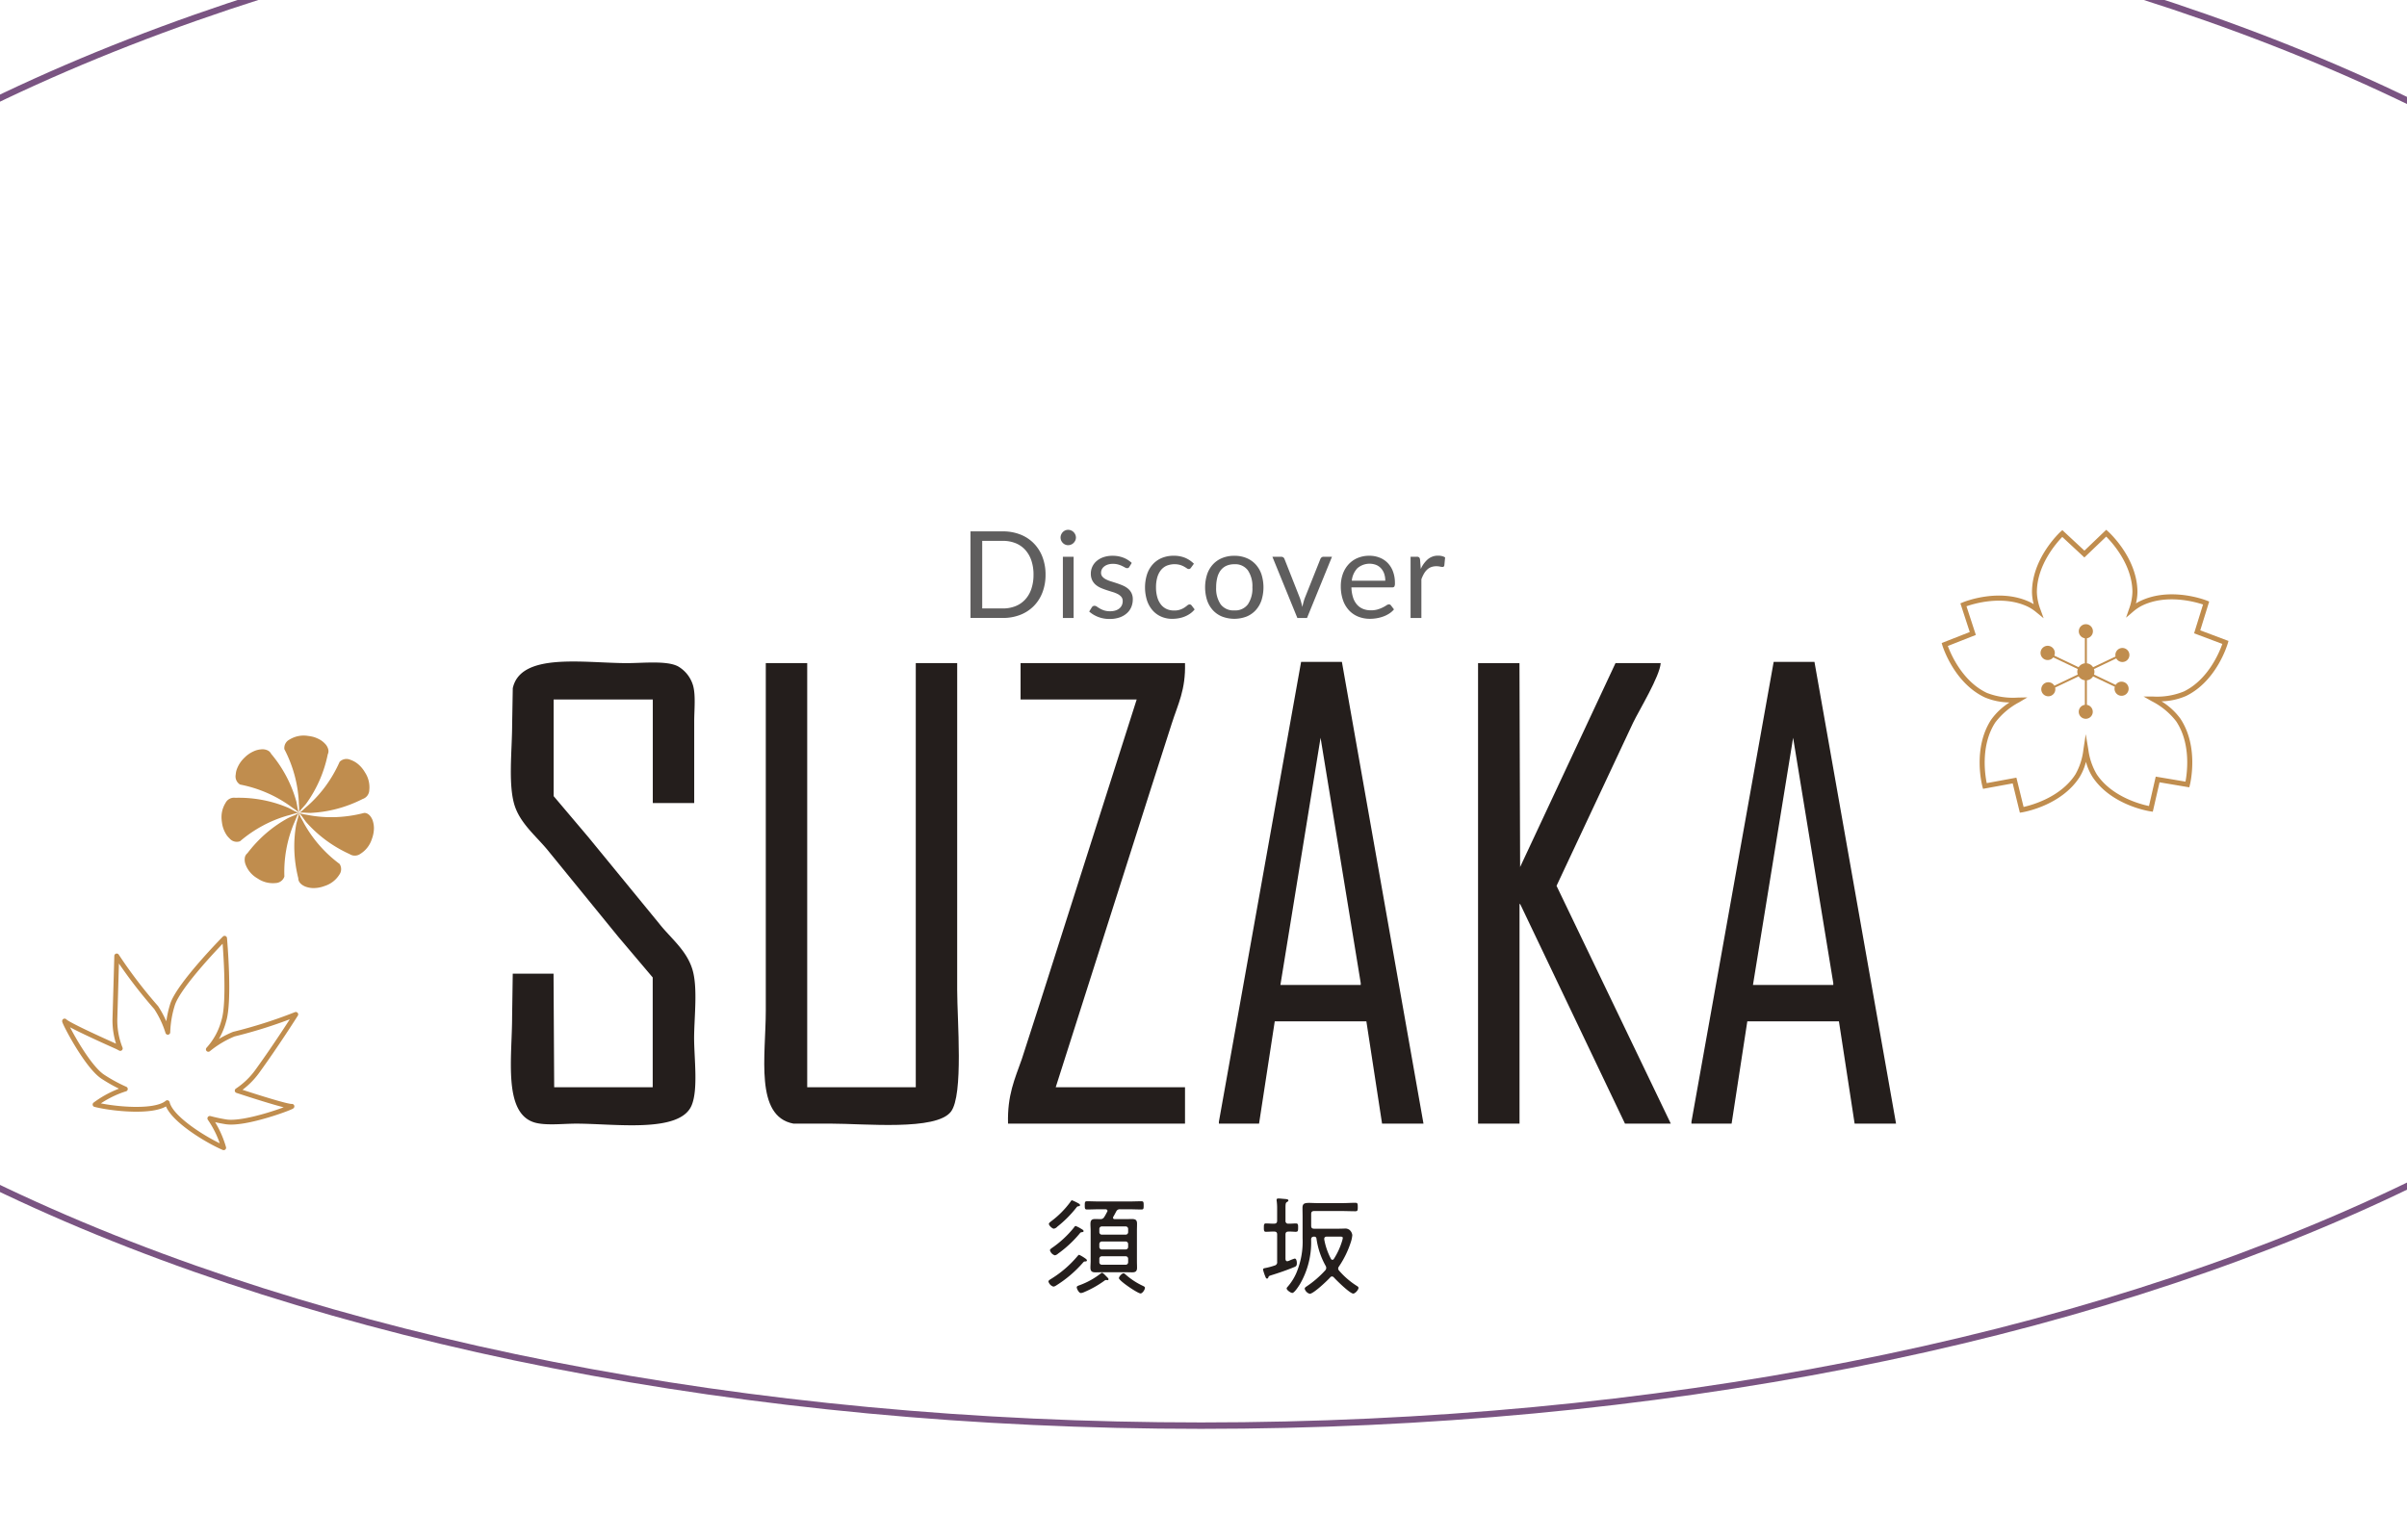 <svg xmlns="http://www.w3.org/2000/svg" xmlns:xlink="http://www.w3.org/1999/xlink" width="375" height="240" viewBox="0 0 375 240">
  <defs>
    <clipPath id="clip-path">
      <rect id="長方形_2933" data-name="長方形 2933" width="375" height="240" transform="translate(1929.715 -392)" fill="#fff" stroke="#707070" stroke-width="1"/>
    </clipPath>
    <filter id="楕円形_1" x="-80.632" y="-27.65" width="541.177" height="261.477" filterUnits="userSpaceOnUse">
      <feOffset dx="2.835" dy="2.835" input="SourceAlpha"/>
      <feGaussianBlur stdDeviation="1.417" result="blur"/>
      <feFlood flood-color="#1a1311" flood-opacity="0.302"/>
      <feComposite operator="in" in2="blur"/>
      <feComposite in="SourceGraphic"/>
    </filter>
  </defs>
  <g id="グループ_6733" data-name="グループ 6733" transform="translate(-1929.715 392)">
    <g id="グループ_6732" data-name="グループ 6732">
      <g id="マスクグループ_106" data-name="マスクグループ 106" clip-path="url(#clip-path)">
        <g id="グループ_3399" data-name="グループ 3399" transform="translate(2037.5 -484.233)">
          <g id="グループ_3399-2" data-name="グループ 3399" transform="translate(-187 66)">
            <g transform="matrix(1, 0, 0, 1, 79.22, 26.23)" filter="url(#楕円形_1)">
              <ellipse id="楕円形_1-2" data-name="楕円形 1" cx="266.337" cy="126.486" rx="266.337" ry="126.486" transform="translate(-79.22 -26.23)" fill="#fff"/>
            </g>
            <path id="パス_1071" data-name="パス 1071" d="M232.858,133.523c-70.479,0-136.667-13-186.373-36.606-48.625-23.093-75.4-53.393-75.4-85.32s26.779-62.227,75.4-85.32c49.706-23.607,115.894-36.607,186.373-36.607s136.666,13,186.372,36.607c48.625,23.093,75.4,53.393,75.4,85.32s-26.779,62.228-75.4,85.32C369.524,120.523,303.336,133.523,232.858,133.523Z" transform="translate(33.479 114.889)" fill="none" stroke="#7a5482" stroke-miterlimit="10" stroke-width="1"/>
          </g>
        </g>
        <g id="グループ_6" data-name="グループ 6" transform="translate(1842.847 -342.024)">
          <g id="グループ_2" data-name="グループ 2" transform="translate(238.064 32.592)">
            <g id="グループ_1" data-name="グループ 1">
              <path id="パス_1" data-name="パス 1" d="M265.2,39.64a7.6,7.6,0,0,1-.48,2.758,6.1,6.1,0,0,1-1.356,2.128,6.039,6.039,0,0,1-2.1,1.37,7.324,7.324,0,0,1-2.716.485h-5.038V32.889h5.038a7.341,7.341,0,0,1,2.716.485,6.006,6.006,0,0,1,2.1,1.375,6.16,6.16,0,0,1,1.356,2.132A7.6,7.6,0,0,1,265.2,39.64Zm-1.874,0a6.763,6.763,0,0,0-.339-2.222,4.677,4.677,0,0,0-.96-1.658,4.111,4.111,0,0,0-1.506-1.036,5.236,5.236,0,0,0-1.977-.358h-3.211V44.9h3.211a5.236,5.236,0,0,0,1.977-.358,4.139,4.139,0,0,0,1.506-1.031,4.633,4.633,0,0,0,.96-1.653A6.767,6.767,0,0,0,263.325,39.64Z" transform="translate(-253.505 -32.645)" fill="#5f5e5e"/>
              <path id="パス_2" data-name="パス 2" d="M272.962,33.8a1.069,1.069,0,0,1-.1.457,1.319,1.319,0,0,1-.263.376,1.2,1.2,0,0,1-.387.259,1.166,1.166,0,0,1-.466.095,1.1,1.1,0,0,1-.457-.095,1.165,1.165,0,0,1-.372-.259,1.274,1.274,0,0,1-.254-.376,1.1,1.1,0,0,1-.095-.457,1.168,1.168,0,0,1,.095-.466,1.239,1.239,0,0,1,.254-.386,1.164,1.164,0,0,1,.372-.259,1.111,1.111,0,0,1,.457-.094,1.18,1.18,0,0,1,.466.094,1.2,1.2,0,0,1,.387.259,1.278,1.278,0,0,1,.263.386A1.13,1.13,0,0,1,272.962,33.8Zm-.358,2.994v9.537h-1.676V36.791Z" transform="translate(-256.533 -32.592)" fill="#5f5e5e"/>
              <path id="パス_3" data-name="パス 3" d="M282.247,39.236a.371.371,0,0,1-.349.206.651.651,0,0,1-.32-.1c-.119-.069-.266-.146-.438-.231a4.178,4.178,0,0,0-.617-.235,2.962,2.962,0,0,0-.847-.109,2.518,2.518,0,0,0-.763.109,1.831,1.831,0,0,0-.579.3,1.294,1.294,0,0,0-.367.438,1.174,1.174,0,0,0-.127.541.9.9,0,0,0,.211.612,1.852,1.852,0,0,0,.56.424,4.85,4.85,0,0,0,.791.315q.442.137.909.292t.908.344a3.307,3.307,0,0,1,.791.471,2.14,2.14,0,0,1,.56.693,2.114,2.114,0,0,1,.212.984,3.111,3.111,0,0,1-.235,1.219,2.653,2.653,0,0,1-.7.969,3.351,3.351,0,0,1-1.13.646,4.631,4.631,0,0,1-1.543.235,4.818,4.818,0,0,1-1.808-.325,4.585,4.585,0,0,1-1.375-.833l.4-.64a.573.573,0,0,1,.179-.188.484.484,0,0,1,.263-.066.635.635,0,0,1,.358.132c.125.088.278.185.457.292a3.482,3.482,0,0,0,.655.292,3,3,0,0,0,.96.132,2.6,2.6,0,0,0,.857-.128,1.807,1.807,0,0,0,.612-.343,1.363,1.363,0,0,0,.362-.5,1.543,1.543,0,0,0,.118-.6A1,1,0,0,0,281,43.92a1.794,1.794,0,0,0-.56-.443,4.6,4.6,0,0,0-.8-.32c-.3-.091-.6-.187-.913-.288s-.615-.215-.914-.343a3.2,3.2,0,0,1-.795-.485,2.2,2.2,0,0,1-.561-.721,2.324,2.324,0,0,1-.211-1.04,2.54,2.54,0,0,1,.225-1.05,2.588,2.588,0,0,1,.66-.885,3.227,3.227,0,0,1,1.064-.607,4.259,4.259,0,0,1,1.44-.226,4.558,4.558,0,0,1,1.69.3,4,4,0,0,1,1.295.815Z" transform="translate(-257.495 -33.465)" fill="#5f5e5e"/>
              <path id="パス_4" data-name="パス 4" d="M293.735,39.359a.768.768,0,0,1-.151.16.337.337,0,0,1-.207.057.562.562,0,0,1-.311-.118q-.169-.118-.419-.259a3.314,3.314,0,0,0-.612-.259,3.3,3.3,0,0,0-2.132.132,2.389,2.389,0,0,0-.9.72,3.26,3.26,0,0,0-.545,1.139,5.644,5.644,0,0,0-.183,1.5,5.446,5.446,0,0,0,.2,1.539,3.276,3.276,0,0,0,.56,1.13,2.408,2.408,0,0,0,.875.7,2.683,2.683,0,0,0,1.153.239,2.77,2.77,0,0,0,1.662-.471q.259-.178.433-.325a.541.541,0,0,1,.344-.146.37.37,0,0,1,.32.16l.471.613a3.343,3.343,0,0,1-.706.659,4.363,4.363,0,0,1-.852.457,4.631,4.631,0,0,1-.956.268,6.028,6.028,0,0,1-1.017.085A4.166,4.166,0,0,1,289.1,47a3.787,3.787,0,0,1-1.333-.957,4.479,4.479,0,0,1-.885-1.538,6.8,6.8,0,0,1-.023-4.049,4.454,4.454,0,0,1,.866-1.559,3.927,3.927,0,0,1,1.4-1.021,4.709,4.709,0,0,1,1.917-.368,4.525,4.525,0,0,1,1.774.325,4.236,4.236,0,0,1,1.361.918Z" transform="translate(-259.369 -33.465)" fill="#5f5e5e"/>
              <path id="パス_5" data-name="パス 5" d="M302.5,37.513a4.879,4.879,0,0,1,1.885.349,4.039,4.039,0,0,1,1.43.989,4.371,4.371,0,0,1,.909,1.548,6.74,6.74,0,0,1,0,4.063,4.382,4.382,0,0,1-.909,1.544,3.985,3.985,0,0,1-1.43.984,5.366,5.366,0,0,1-3.78,0,3.967,3.967,0,0,1-1.437-.984,4.343,4.343,0,0,1-.908-1.544,6.69,6.69,0,0,1,0-4.063,4.332,4.332,0,0,1,.908-1.548,4.02,4.02,0,0,1,1.437-.989A4.916,4.916,0,0,1,302.5,37.513Zm0,8.511a2.448,2.448,0,0,0,2.11-.946,4.379,4.379,0,0,0,.7-2.641,4.417,4.417,0,0,0-.7-2.655,2.443,2.443,0,0,0-2.11-.952,2.976,2.976,0,0,0-1.248.245,2.339,2.339,0,0,0-.884.707,3.131,3.131,0,0,0-.526,1.134,6.007,6.007,0,0,0-.176,1.521,4.362,4.362,0,0,0,.7,2.641A2.48,2.48,0,0,0,302.5,46.024Z" transform="translate(-261.39 -33.465)" fill="#5f5e5e"/>
              <path id="パス_6" data-name="パス 6" d="M319.971,37.7l-3.888,9.537h-1.506L310.688,37.7h1.365a.532.532,0,0,1,.339.1.522.522,0,0,1,.179.245l2.42,6.138c.074.233.141.459.2.678s.109.44.16.659c.05-.219.1-.438.16-.659s.125-.445.206-.678l2.448-6.138a.552.552,0,0,1,.188-.249.5.5,0,0,1,.311-.1Z" transform="translate(-263.65 -33.498)" fill="#5f5e5e"/>
              <path id="パス_7" data-name="パス 7" d="M331.929,45.865a3.17,3.17,0,0,1-.744.654,4.632,4.632,0,0,1-.928.457,5.84,5.84,0,0,1-1.021.268,6.2,6.2,0,0,1-1.046.09A4.844,4.844,0,0,1,326.37,47a3.991,3.991,0,0,1-1.44-.98,4.467,4.467,0,0,1-.947-1.6,6.5,6.5,0,0,1-.338-2.184,5.564,5.564,0,0,1,.305-1.865,4.4,4.4,0,0,1,.88-1.5,4.049,4.049,0,0,1,1.4-1,4.6,4.6,0,0,1,1.864-.363,4.27,4.27,0,0,1,1.586.288,3.589,3.589,0,0,1,1.262.828,3.79,3.79,0,0,1,.833,1.337,5.1,5.1,0,0,1,.3,1.813,1.1,1.1,0,0,1-.084.527.353.353,0,0,1-.321.132H325.3a5.589,5.589,0,0,0,.25,1.572,3.148,3.148,0,0,0,.616,1.115,2.505,2.505,0,0,0,.943.669,3.232,3.232,0,0,0,1.224.221,3.56,3.56,0,0,0,1.086-.146,5.148,5.148,0,0,0,.786-.315,5.67,5.67,0,0,0,.551-.316.731.731,0,0,1,.381-.146.37.37,0,0,1,.321.16Zm-1.356-4.472a3.316,3.316,0,0,0-.164-1.069,2.415,2.415,0,0,0-.48-.838,2.131,2.131,0,0,0-.767-.546,2.907,2.907,0,0,0-2.933.508,3.3,3.3,0,0,0-.87,1.945Z" transform="translate(-265.949 -33.465)" fill="#5f5e5e"/>
              <path id="パス_8" data-name="パス 8" d="M338.445,39.571a4.3,4.3,0,0,1,1.111-1.53,2.426,2.426,0,0,1,1.61-.551,2.513,2.513,0,0,1,.578.066,1.57,1.57,0,0,1,.494.207l-.122,1.252a.27.27,0,0,1-.283.235,1.909,1.909,0,0,1-.386-.056,2.647,2.647,0,0,0-.574-.057,2.279,2.279,0,0,0-.8.132,1.876,1.876,0,0,0-.632.39,2.8,2.8,0,0,0-.5.641,5.61,5.61,0,0,0-.4.87V47.2h-1.684V37.66h.96a.532.532,0,0,1,.377.1.633.633,0,0,1,.141.358Z" transform="translate(-268.292 -33.461)" fill="#5f5e5e"/>
            </g>
          </g>
          <g id="グループ_3" data-name="グループ 3" transform="translate(250.212 136.801)">
            <path id="パス_9" data-name="パス 9" d="M274.063,168.716c.083.067.2.15.2.283,0,.167-.267.151-.333.151-.151.016-.217.117-.334.25a18.524,18.524,0,0,1-4.138,3.505.92.92,0,0,1-.418.166,1.165,1.165,0,0,1-.767-.784c0-.2.284-.334.434-.434a16.912,16.912,0,0,0,4.122-3.571c.067-.067.133-.167.234-.167A6.617,6.617,0,0,1,274.063,168.716Zm-1.168-8.161c-.133.016-.183.084-.3.234a17.473,17.473,0,0,1-2.937,2.937.931.931,0,0,1-.55.317c-.234,0-.768-.484-.768-.751,0-.15.234-.3.35-.4a14.3,14.3,0,0,0,3-3.021c.05-.083.133-.25.267-.25a7.716,7.716,0,0,1,1,.484c.117.067.234.134.234.267C273.2,160.523,273.012,160.539,272.895,160.555Zm.534,4.039c-.151.016-.217.1-.317.234a17.889,17.889,0,0,1-3.338,3.1,1.049,1.049,0,0,1-.5.267,1.135,1.135,0,0,1-.768-.785c0-.15.167-.25.267-.334a16.117,16.117,0,0,0,3.454-3.187c.1-.151.183-.267.284-.267a4.639,4.639,0,0,1,.768.384c.251.15.467.25.467.417C273.745,164.577,273.529,164.577,273.429,164.594Zm4.038,7.476c-.033,0-.067-.016-.1-.016a.376.376,0,0,0-.134-.016.494.494,0,0,0-.25.117,15.834,15.834,0,0,1-3.1,1.752,1.744,1.744,0,0,1-.551.167c-.333,0-.651-.684-.651-.885,0-.183.151-.234.517-.367A11.981,11.981,0,0,0,276.449,171a.271.271,0,0,1,.151-.084c.166,0,.367.234.8.668.067.067.234.234.234.334A.164.164,0,0,1,277.467,172.07Zm0-10.8c0-.234-.25-.251-.317-.251h-.985c-.634,0-1.251.034-1.885.034-.334,0-.35-.151-.35-.634,0-.5.016-.651.35-.651.634,0,1.251.033,1.885.033h4.706c.634,0,1.252-.033,1.885-.033.334,0,.35.15.35.651s-.016.634-.35.634c-.633,0-1.251-.034-1.885-.034h-1.418a.593.593,0,0,0-.634.368c-.151.267-.284.534-.434.784a.286.286,0,0,0-.05.167c0,.167.134.217.284.217h1.6c.367,0,.717-.017,1.068-.017.534,0,.785.151.785.718,0,.367-.017.734-.017,1.1v4.722c0,.35.017.7.017,1.051,0,.568-.251.717-.768.717-.367,0-.717-.016-1.084-.016h-3.554c-.334,0-.684.016-1.035.016-.568,0-.818-.133-.818-.751,0-.333.033-.684.033-1.018v-4.722c0-.35-.033-.684-.033-1.035,0-.584.183-.785.767-.785.25,0,.5.017.751.017a.643.643,0,0,0,.634-.334c.2-.3.284-.5.451-.8A.273.273,0,0,0,277.467,161.274Zm3.221,2.82a.386.386,0,0,0-.4-.4h-3.671a.39.39,0,0,0-.417.4v.484a.39.39,0,0,0,.417.4h3.671a.386.386,0,0,0,.4-.4Zm-4.072,1.953a.39.39,0,0,0-.417.4v.434a.382.382,0,0,0,.417.4h3.671a.377.377,0,0,0,.4-.4v-.434a.385.385,0,0,0-.4-.4Zm0,2.3a.382.382,0,0,0-.417.4v.517a.382.382,0,0,0,.417.4h3.671a.377.377,0,0,0,.4-.4v-.517a.377.377,0,0,0-.4-.4Zm5.991,5.791c-.417,0-3.355-1.969-3.355-2.386,0-.234.467-.751.718-.751.133,0,.234.117.333.2a11.082,11.082,0,0,0,2.637,1.736c.133.067.367.151.367.318C283.308,173.538,282.924,174.14,282.607,174.14Z" transform="translate(-268.272 -159.337)" fill="#241e1c"/>
            <path id="パス_10" data-name="パス 10" d="M311.11,169.139v-4.255c0-.318-.133-.451-.467-.451-.417-.016-.851.033-1.285.033-.3,0-.317-.2-.317-.651,0-.467.016-.651.333-.651.417,0,.851.05,1.268.034.334,0,.467-.151.467-.467v-1.886a8.62,8.62,0,0,0-.067-1.168.757.757,0,0,1-.016-.183c0-.183.133-.217.284-.217.317,0,.617.05.934.067.383.034.617.05.617.251,0,.117-.1.15-.25.25-.183.117-.2.317-.2,1.018v1.87a.409.409,0,0,0,.467.467c.383.016.784-.034,1.168-.034.333,0,.333.217.333.634,0,.568-.033.667-.417.667-.234,0-.568-.049-1.084-.033-.318,0-.467.133-.467.451v3.838c.016.05.016.333.283.333a1.181,1.181,0,0,0,.318-.1,6.781,6.781,0,0,1,.834-.318c.284,0,.334.5.334.7,0,.267-.034.467-.3.584-1.2.5-2.453.934-3.7,1.319-.384.117-.367.151-.451.35-.033.1-.083.167-.2.167-.151,0-.2-.167-.334-.5a7.821,7.821,0,0,1-.284-.9c0-.2.234-.217.384-.25a10.589,10.589,0,0,0,1.418-.384A.507.507,0,0,0,311.11,169.139Zm3.5,3.571c-.166.267-.818,1.285-1.134,1.285-.25,0-.884-.434-.884-.7,0-.117.117-.216.2-.317a8.33,8.33,0,0,0,1.3-2.07,12.616,12.616,0,0,0,.984-5.44v-3.321c0-.467-.016-.934-.016-1.4,0-.667.284-.784,1.051-.784.35,0,.818.034,1.385.034h3.755c.684,0,1.352-.05,2.036-.05.367,0,.383.15.383.667,0,.5-.016.651-.383.651-.684,0-1.352-.033-2.036-.033h-4.373c-.333,0-.467.133-.467.467v1.819c0,.334.134.467.467.467h3.789c.367,0,.667-.016.9-.016a1.087,1.087,0,0,1,.834.217,1.253,1.253,0,0,1,.418.8,4.743,4.743,0,0,1-.184.952,14.891,14.891,0,0,1-1.885,3.921.6.6,0,0,0-.133.334.517.517,0,0,0,.15.334,12.439,12.439,0,0,0,2.8,2.4c.1.067.216.133.216.284,0,.3-.517.884-.818.884-.517,0-2.6-2.052-3.021-2.52a.433.433,0,0,0-.284-.151.369.369,0,0,0-.283.151c-.451.5-2.6,2.553-3.188,2.553a1.126,1.126,0,0,1-.785-.785c0-.167.167-.284.3-.367a15.772,15.772,0,0,0,2.887-2.487.574.574,0,0,0,.167-.383.69.69,0,0,0-.084-.318,12.125,12.125,0,0,1-1.435-4.255c-.034-.234-.151-.3-.384-.318-.317.034-.451.151-.451.467A12.918,12.918,0,0,1,314.614,172.71Zm4.239-7.493c-.216,0-.4.1-.4.334v.117a10.539,10.539,0,0,0,1.035,3,.278.278,0,0,0,.234.167.282.282,0,0,0,.234-.151,11.12,11.12,0,0,0,1.268-2.753,2.707,2.707,0,0,0,.117-.5c0-.2-.167-.217-.517-.217Z" transform="translate(-275.481 -159.276)" fill="#241e1c"/>
          </g>
          <g id="グループ_5" data-name="グループ 5" transform="translate(166.472 53.115)">
            <g id="グループ_4" data-name="グループ 4" transform="translate(0 0)">
              <path id="パス_11" data-name="パス 11" d="M313.362,57.61q-6.4,35.83-12.808,71.667v.294h6.257q1.221-7.968,2.444-15.937h14.275q1.222,7.967,2.444,15.937h6.453q-6.355-35.978-12.711-71.961Zm9.289,50.353H310.136q3.129-19.26,6.257-38.523,3.129,19.113,6.257,38.229Z" transform="translate(-190.259 -57.554)" fill="#241e1c" fill-rule="evenodd"/>
              <path id="パス_12" data-name="パス 12" d="M409.219,57.61h-6.355q-6.4,35.83-12.809,71.667v.294h6.257q1.223-7.968,2.445-15.937h14.274q1.223,7.967,2.445,15.937h6.453Q415.575,93.593,409.219,57.61Zm2.933,50.353H399.637q3.128-19.26,6.257-38.523,3.128,19.113,6.257,38.229Z" transform="translate(-206.138 -57.554)" fill="#241e1c" fill-rule="evenodd"/>
              <path id="パス_13" data-name="パス 13" d="M194.734,105.506c-.929-3.026-3.43-4.889-5.181-7.138L178.5,84.877l-5.378-6.355V63.464h15.448V79.6h6.453V66.886c0-1.826.259-4.16-.2-5.67a5.1,5.1,0,0,0-2.347-2.933c-1.773-.906-5.379-.489-7.919-.489-6.677,0-16.567-1.736-17.8,3.911q-.048,2.835-.1,5.671c0,4.05-.693,9.677.489,12.906,1.019,2.783,3.569,4.764,5.279,6.942l10.755,13.2,5.377,6.355v17.111h-15.35q-.049-8.848-.1-17.7h-6.355q-.048,3.373-.1,6.747c0,6.215-1.412,14.9,3.423,16.425,1.719.544,4.491.2,6.55.2,6.044,0,16.147,1.523,17.99-2.835,1.054-2.489.392-7.364.392-10.56C195.028,112.831,195.6,108.315,194.734,105.506Z" transform="translate(-166.472 -57.541)" fill="#241e1c" fill-rule="evenodd"/>
              <path id="パス_14" data-name="パス 14" d="M244.506,57.847h-6.453v66.1H221.139v-66.1h-6.453v54.167c0,6.978-1.763,16.453,4.3,17.6h5.768c5.418,0,16.469,1.139,18.773-1.858,1.985-2.582.978-14.3.977-18.967Z" transform="translate(-174.983 -57.596)" fill="#241e1c" fill-rule="evenodd"/>
              <path id="パス_15" data-name="パス 15" d="M286.133,67.234c.954-3,2.171-5.2,2.053-9.387H262.57v5.671h18.088L265.7,110.449q-1.467,4.546-2.933,9.093c-1.108,3.154-2.274,5.615-2.151,10.071h27.572v-5.671H268.046L282.809,77.6Z" transform="translate(-183.172 -57.596)" fill="#241e1c" fill-rule="evenodd"/>
              <path id="パス_16" data-name="パス 16" d="M373.793,67.136c.962-1.992,4.163-7.226,4.3-9.289h-7.04q-7.429,15.887-14.861,31.777v.2q-.049-15.985-.1-31.972h-6.453v71.766H356.1V95.392h.1l16.328,34.221h7.138q-8.9-18.527-17.8-37.056Q367.829,79.848,373.793,67.136Z" transform="translate(-198.968 -57.596)" fill="#241e1c" fill-rule="evenodd"/>
            </g>
          </g>
        </g>
        <g id="グループ_3400" data-name="グループ 3400" transform="translate(1789.48 -439.348)">
          <path id="パス_1072" data-name="パス 1072" d="M454.921,174l-1.117-4.564-4.622.848-.092-.346c-.064-.241-1.542-5.954,1.336-10.4a10.235,10.235,0,0,1,2.888-2.719,10.21,10.21,0,0,1-3.851-.785c-4.791-2.258-6.549-7.891-6.622-8.13l-.1-.342,4.374-1.717-1.458-4.467.331-.138c.231-.1,5.7-2.324,10.486-.066a6.285,6.285,0,0,1,.6.329,7.589,7.589,0,0,1-.262-1.808c-.038-5.3,4.276-9.322,4.46-9.49l.264-.243,3.443,3.2,3.394-3.249.268.238c.186.167,4.56,4.127,4.6,9.424A7.587,7.587,0,0,1,473,141.39a6.011,6.011,0,0,1,.6-.338c4.757-2.33,10.254-.183,10.485-.091l.332.134-1.391,4.487,4.4,1.654-.1.343c-.069.24-1.744,5.9-6.5,8.227a10.206,10.206,0,0,1-3.84.841,10.249,10.249,0,0,1,2.928,2.676c2.943,4.4,1.55,10.138,1.489,10.379l-.087.347-4.634-.78-1.051,4.58-.354-.052c-.248-.036-6.078-.941-9.022-5.344a8.469,8.469,0,0,1-1.037-2.383,8.478,8.478,0,0,1-1,2.4c-2.878,4.445-8.7,5.436-8.942,5.475Zm-.539-5.459,1.119,4.564c1.283-.285,5.765-1.508,8.065-5.06a10.1,10.1,0,0,0,1.255-3.89l.365-2.392.4,2.387a10.1,10.1,0,0,0,1.313,3.869c2.351,3.518,6.851,4.676,8.138,4.943l1.051-4.582,4.635.78c.245-1.291.9-5.89-1.456-9.41a11.259,11.259,0,0,0-3.8-3.125l-1.278-.732,1.472.006a11.047,11.047,0,0,0,4.819-.794c3.808-1.864,5.551-6.166,5.985-7.406l-4.4-1.654,1.392-4.488c-1.246-.416-5.719-1.675-9.52.185a6.9,6.9,0,0,0-1.392.946l-1.083.919.465-1.342a8.266,8.266,0,0,0,.53-2.689c-.032-4.238-3.154-7.673-4.084-8.6l-3.4,3.25-3.443-3.2c-.916.944-3.988,4.428-3.956,8.66a8.247,8.247,0,0,0,.568,2.68l.485,1.336-1.1-.9a6.878,6.878,0,0,0-1.4-.924c-3.828-1.8-8.281-.48-9.522-.045l1.458,4.468L443.7,148.02c.453,1.234,2.265,5.513,6.094,7.317a11.2,11.2,0,0,0,4.829.724l1.472-.029-1.267.751a11.267,11.267,0,0,0-3.752,3.181c-2.3,3.559-1.582,8.144-1.317,9.43Z" transform="translate(0)" fill="#c08d4e"/>
          <path id="パス_1073" data-name="パス 1073" d="M467.422,150.387a1.1,1.1,0,0,0-.924.507l-3.381-1.614a1.233,1.233,0,0,0,0-.856l3.476-1.659a1.094,1.094,0,1,0-.138-.524,1.155,1.155,0,0,0,.024.231l-3.495,1.668a1.329,1.329,0,0,0-.97-.609v-3.906a1.1,1.1,0,1,0-.313,0v3.906a1.329,1.329,0,0,0-.97.609l-3.791-1.809a1.089,1.089,0,0,0,.08-.409,1.111,1.111,0,1,0-.24.679l3.818,1.822a1.233,1.233,0,0,0,0,.856l-3.648,1.742a1.094,1.094,0,1,0,.151.547,1.142,1.142,0,0,0-.033-.257l3.664-1.748a1.329,1.329,0,0,0,.97.609V154a1.092,1.092,0,1,0,.313.005v-3.828a1.33,1.33,0,0,0,.97-.609l3.386,1.617a1.07,1.07,0,0,0-.049.308,1.1,1.1,0,1,0,1.1-1.1Z" transform="translate(3.346 3.191)" fill="#c08d4e"/>
        </g>
        <g id="グループ_3409" data-name="グループ 3409" transform="translate(1839.296 -394.785)">
          <g id="デザイン" transform="translate(124.939 117.428)">
            <g id="グループ_3408" data-name="グループ 3408">
              <g id="グループ_3401" data-name="グループ 3401" transform="translate(11.972 11.989)">
                <path id="パス_1074" data-name="パス 1074" d="M156.556,140.9l.1-.286a4.906,4.906,0,0,0,.261-1.519,3.932,3.932,0,0,0-.224-1.271c-.3-.717-.769-1.109-1.291-1.1a20.751,20.751,0,0,1-4.215.646,19.618,19.618,0,0,1-4.188-.253c-.513-.108-1-.164-1.324-.247a1.44,1.44,0,0,1-.526-.2h0c.008,0,.043.019.123.091a2.858,2.858,0,0,1,.277.3c.217.261.484.678.8,1.083a19.738,19.738,0,0,0,3.093,2.838,20.437,20.437,0,0,0,3.677,2.155,1.491,1.491,0,0,0,1.7-.045A4.185,4.185,0,0,0,156.556,140.9Z" transform="translate(-145.151 -136.668)" fill="#c08d4e"/>
              </g>
              <g id="グループ_3402" data-name="グループ 3402" transform="translate(11.335 11.951)">
                <path id="パス_1075" data-name="パス 1075" d="M149.093,148.193l.286-.1a4.169,4.169,0,0,0,2.2-1.712,1.488,1.488,0,0,0,.06-1.7,19.88,19.88,0,0,1-5.547-6.324c-.238-.476-.485-.859-.634-1.189a2.34,2.34,0,0,1-.146-.383.856.856,0,0,1-.023-.1c0-.03,0-.045,0-.043l0,.006a1.963,1.963,0,0,1-.064.549c-.035.166-.089.369-.152.593s-.131.456-.189.712a19.557,19.557,0,0,0-.29,4.186,20.587,20.587,0,0,0,.61,4.219c-.008.53.378,1,1.093,1.3a3.675,3.675,0,0,0,1.268.236A4.832,4.832,0,0,0,149.093,148.193Z" transform="translate(-144.586 -136.635)" fill="#c08d4e"/>
              </g>
              <g id="グループ_3403" data-name="グループ 3403" transform="translate(3.6 11.978)">
                <path id="パス_1076" data-name="パス 1076" d="M139.571,146.837l.257.159a4.174,4.174,0,0,0,2.714.658,1.487,1.487,0,0,0,1.372-1.012,19.724,19.724,0,0,1,1.49-8.278c.112-.237.2-.47.29-.68s.166-.4.245-.557a2.678,2.678,0,0,1,.2-.355.459.459,0,0,1,.094-.113h0a.472.472,0,0,1-.111.094c-.039.028-.091.062-.155.1s-.122.069-.2.107c-.318.165-.755.319-1.233.546a19.468,19.468,0,0,0-3.452,2.382,20.208,20.208,0,0,0-2.918,3.11,1.148,1.148,0,0,0-.408.679,2.1,2.1,0,0,0,.076.989A4.171,4.171,0,0,0,139.571,146.837Z" transform="translate(-137.729 -136.658)" fill="#c08d4e"/>
              </g>
              <g id="グループ_3404" data-name="グループ 3404" transform="translate(0 9.665)">
                <path id="パス_1077" data-name="パス 1077" d="M134.555,138.127c0,.1.023.2.035.3a4.623,4.623,0,0,0,.429,1.479,4.536,4.536,0,0,0,.343.592,3.522,3.522,0,0,0,.411.46,1.472,1.472,0,0,0,1.646.441,19.963,19.963,0,0,1,3.516-2.411,19.356,19.356,0,0,1,3.883-1.581c.254-.061.493-.133.708-.2s.427-.121.593-.157a2.037,2.037,0,0,1,.549-.069s0,0,0,0a.437.437,0,0,1-.146-.023c-.046-.012-.107-.03-.174-.055s-.131-.052-.21-.088c-.329-.144-.721-.39-1.2-.623a19.319,19.319,0,0,0-1.973-.718,19.845,19.845,0,0,0-6.29-.842,1.472,1.472,0,0,0-1.511.784A4.193,4.193,0,0,0,134.555,138.127Z" transform="translate(-134.537 -134.608)" fill="#c08d4e"/>
              </g>
              <g id="グループ_3405" data-name="グループ 3405" transform="translate(2.19 2.134)">
                <path id="パス_1078" data-name="パス 1078" d="M137.937,129.154c-.073.069-.148.136-.215.211a4.694,4.694,0,0,0-.882,1.254,4.586,4.586,0,0,0-.247.635,3.532,3.532,0,0,0-.1.606,1.475,1.475,0,0,0,.68,1.561,20.039,20.039,0,0,1,4.075,1.25,19.631,19.631,0,0,1,3.659,2.049c.206.161.412.3.6.431s.362.257.494.363a1.6,1.6,0,0,1,.394.393v0a1.449,1.449,0,0,1-.2-.522c-.089-.334-.145-.808-.258-1.322a19.729,19.729,0,0,0-3.93-7.432,1.125,1.125,0,0,0-.571-.546,1.923,1.923,0,0,0-.985-.149,3.407,3.407,0,0,0-1.243.341A4.59,4.59,0,0,0,137.937,129.154Z" transform="translate(-136.478 -127.931)" fill="#c08d4e"/>
              </g>
              <g id="グループ_3406" data-name="グループ 3406" transform="translate(9.758)">
                <path id="パス_1079" data-name="パス 1079" d="M147.024,126.1l-.3-.041a4.215,4.215,0,0,0-2.71.593,1.478,1.478,0,0,0-.8,1.5,20.186,20.186,0,0,1,1.563,3.965,19.828,19.828,0,0,1,.681,4.138c.009.513.065,1.014.063,1.348a2.514,2.514,0,0,1-.028.407c-.018.1-.039.148-.045.145h0a1.272,1.272,0,0,1,.283-.483c.209-.274.547-.615.878-1.023a19.872,19.872,0,0,0,3.366-7.7,1.135,1.135,0,0,0,.071-.786,1.913,1.913,0,0,0-.5-.864,3.4,3.4,0,0,0-1.046-.762,4.8,4.8,0,0,0-.695-.279A6.011,6.011,0,0,0,147.024,126.1Z" transform="translate(-143.188 -126.039)" fill="#c08d4e"/>
              </g>
              <g id="グループ_3407" data-name="グループ 3407" transform="translate(11.963 3.659)">
                <path id="パス_1080" data-name="パス 1080" d="M155.556,131.408l-.158-.258a4.813,4.813,0,0,0-1.023-1.144,3.71,3.71,0,0,0-1.131-.615,1.483,1.483,0,0,0-1.672.319,20.438,20.438,0,0,1-2.123,3.694,19.736,19.736,0,0,1-2.81,3.115c-.4.334-.749.68-1.015.887a1.313,1.313,0,0,1-.482.29v0c.008-.008.036-.025.148-.046a2.58,2.58,0,0,1,.407-.033c.332,0,.827.047,1.349.052a19.909,19.909,0,0,0,4.143-.646,20.369,20.369,0,0,0,3.978-1.528,1.493,1.493,0,0,0,1.024-1.364A4.186,4.186,0,0,0,155.556,131.408Z" transform="translate(-145.143 -129.283)" fill="#c08d4e"/>
              </g>
            </g>
          </g>
          <g id="img" transform="translate(100.479 149.006)">
            <path id="パス_1081" data-name="パス 1081" d="M139.814,163.63c-.594.054-4.45-1.12-8.477-2.441l-.024-.008a12.016,12.016,0,0,0,3.1-2.963c3.135-4.324,6.029-8.916,6.029-8.916a74.463,74.463,0,0,1-9.651,3.077,15.639,15.639,0,0,0-3.974,2.373,10.619,10.619,0,0,0,2.4-4.415c1.009-3.148.133-12.9.133-12.9s-7.289,7.384-8.146,10.446a16.085,16.085,0,0,0-.7,4.208,15.212,15.212,0,0,0-1.817-3.852,74.269,74.269,0,0,1-6.143-8.045s-.122,4.4-.282,9.793a11.785,11.785,0,0,0,.836,4.625q-.358-.2-.736-.367c-3.869-1.729-7.513-3.452-7.914-3.89s3.317,6.971,5.965,8.682a24.453,24.453,0,0,0,3.475,1.892,15.967,15.967,0,0,0-4.72,2.422c2.631.67,9.026,1.35,11.13-.2.042-.032.078-.062.119-.094.014.05.026.1.041.148.739,2.506,6.247,5.823,8.75,6.879a15.657,15.657,0,0,0-2.159-4.572c.824.219,1.681.4,2.49.53C132.652,166.554,140.409,163.575,139.814,163.63Z" transform="translate(-104.419 -137.437)" fill="none" stroke="#c08d4e" stroke-linecap="round" stroke-linejoin="round" stroke-width="0.75"/>
          </g>
        </g>
      </g>
    </g>
  </g>
</svg>
